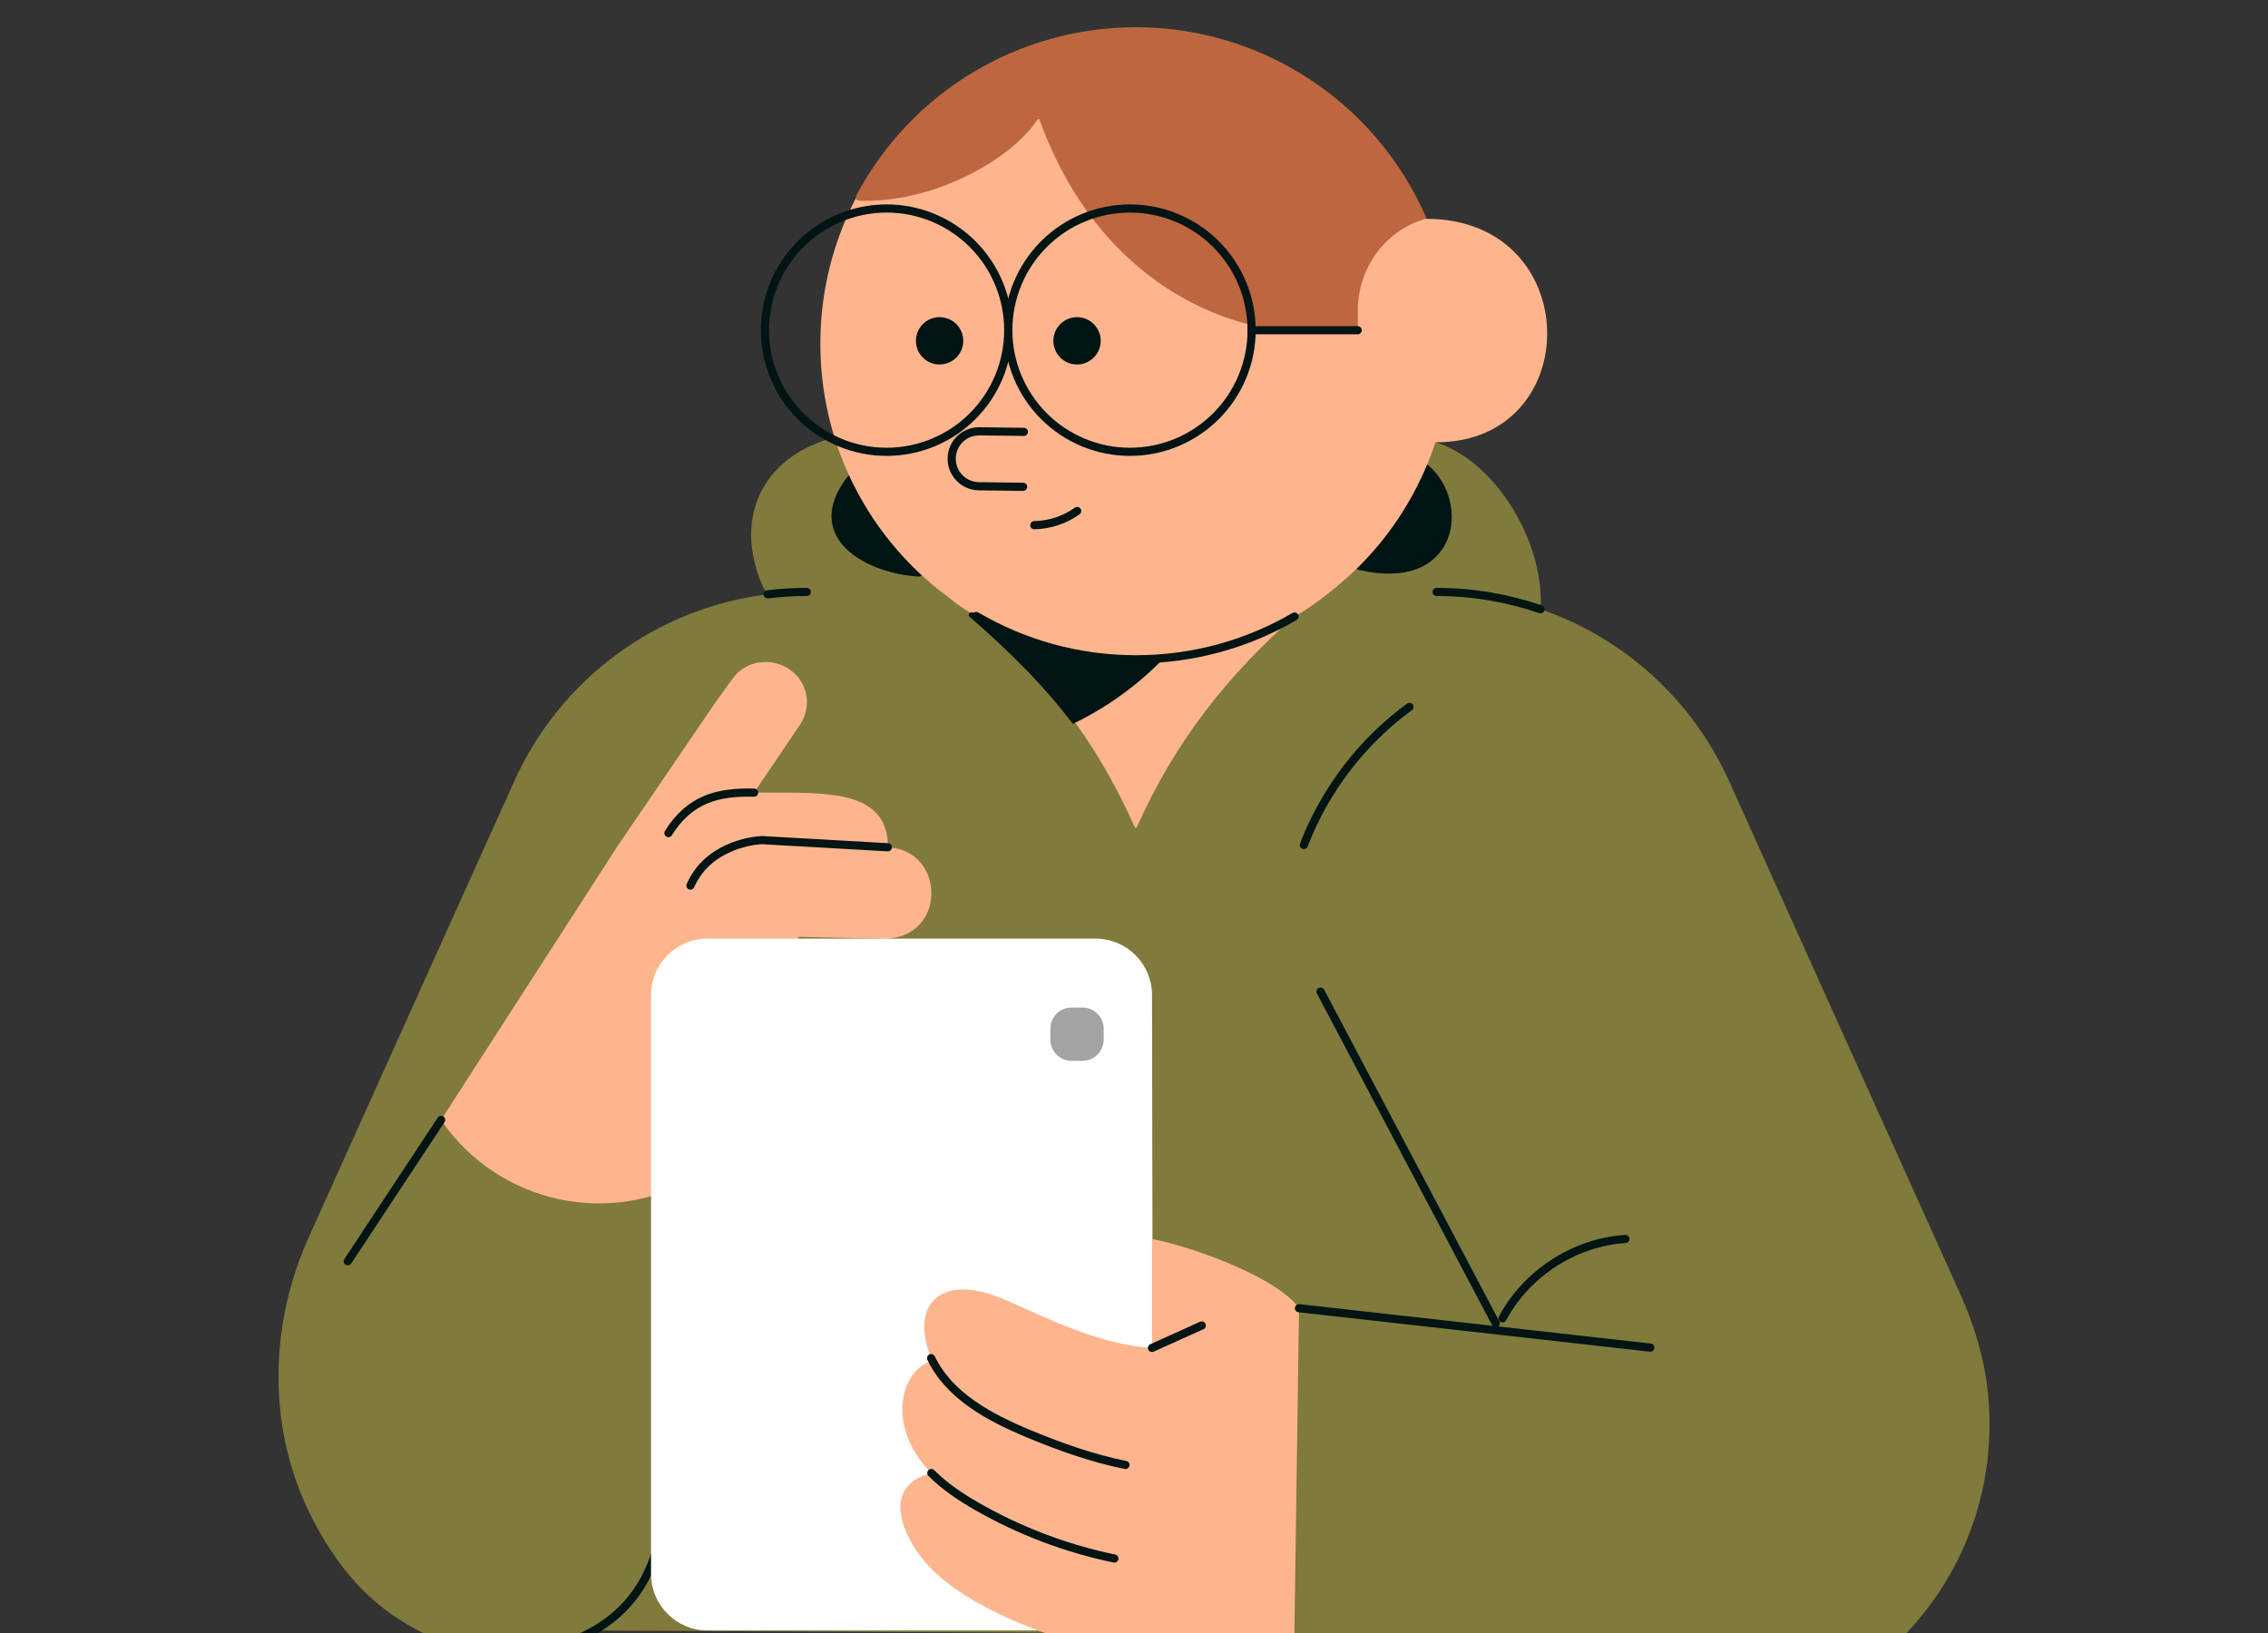 <svg xmlns="http://www.w3.org/2000/svg" fill="none" viewBox="0 0 250 180" height="180" width="250">
<rect x="0" y="0" width="250" height="180" fill="#333333" stroke="none"/>
<g clip-path="url(#clip0_5269_95038)">
<path fill="#807A3C" d="M34.498 167.529C39.716 177.533 45.725 179.654 51.392 182.206C51.392 182.206 59.216 183.333 65.476 179.726L115.068 179.966L142.463 185.855L181.93 190.27C202.514 192.672 220.499 175.946 219.241 154.924C218.995 150.659 217.821 146.495 216.065 142.608L190.587 86.079C186.507 77.045 178.947 70.311 169.901 67.184C169.841 67.172 169.817 67.124 169.817 67.064C170.254 59.953 165.024 50.883 158.231 48.739L97.737 49.272L91.608 48.319C84.862 50.23 81.753 55.634 83.107 61.673C83.58 63.817 84.233 64.968 84.491 65.357C84.515 65.393 84.527 65.429 84.503 65.477C84.491 65.513 84.455 65.537 84.407 65.537C72.342 67.088 61.786 74.792 56.7 86.079L34.049 136.335C29.556 146.286 29.46 157.842 34.498 167.529Z"></path>
<path fill="#021414" d="M149.888 62.353C160.486 64.821 161.546 55.314 157.155 51.605C148.918 46.028 141.651 56.781 149.888 62.353Z"></path>
<path stroke-linejoin="round" stroke-linecap="round" stroke-width="0.899" stroke="#021414" d="M149.878 62.377C160.476 64.845 161.536 55.338 157.145 51.63"></path>
<path fill="#021414" d="M101.276 63.102C107.398 61.731 96.974 47.419 93.787 52.81C88.827 59.191 95.908 62.797 101.276 63.102Z"></path>
<path stroke-linejoin="round" stroke-linecap="round" stroke-width="0.899" stroke="#021414" d="M93.787 52.81C88.827 59.191 95.908 62.797 101.276 63.103"></path>
<path fill="#FEB58E" d="M90.429 37.886C90.429 43.23 91.627 48.28 93.784 52.809C95.629 56.697 98.181 60.184 101.272 63.101C102.308 64.084 103.399 65.001 104.549 65.827C104.561 65.839 104.561 65.839 104.561 65.839C104.585 65.863 104.603 65.887 104.615 65.899C104.627 65.899 104.627 65.899 104.639 65.911C105.555 66.672 106.418 67.253 107.604 67.882C115.087 74.424 120.634 81.205 125.091 91.186C125.103 91.234 125.151 91.258 125.199 91.258C125.247 91.258 125.283 91.234 125.307 91.186C129.632 81.481 135.503 74.292 142.686 67.942C144.855 66.828 148.149 64.096 149.869 62.365C152.93 59.297 155.404 55.643 157.136 51.617C157.543 50.701 157.896 49.778 158.202 48.825C158.214 48.772 158.262 48.748 158.31 48.748C158.322 48.748 158.322 48.748 158.322 48.748C174.838 48.748 174.754 24.12 157.219 24.12C157.171 24.132 157.124 24.096 157.1 24.06C157.1 24.048 157.1 24.048 157.1 24.048C151.756 11.731 139.487 3.116 125.199 3.116C105.993 3.116 90.429 18.68 90.429 37.886Z"></path>
<path stroke-linejoin="round" stroke-linecap="round" stroke-width="0.899" stroke="#021414" d="M145.561 109.302L164.875 145.863"></path>
<path stroke-linejoin="round" stroke-linecap="round" stroke-width="0.899" stroke="#021414" d="M169.813 67.159C166.182 65.913 162.33 65.248 158.358 65.248"></path>
<path stroke-linejoin="round" stroke-linecap="round" stroke-width="0.899" stroke="#021414" d="M179.166 136.569C173.571 136.923 168.263 140.361 165.627 145.316"></path>
<path stroke-linejoin="round" stroke-linecap="round" stroke-width="0.899" stroke="#021414" d="M84.619 65.512C86.039 65.332 87.477 65.248 88.933 65.248"></path>
<path stroke-linejoin="round" stroke-linecap="round" stroke-width="0.899" stroke="#021414" d="M51.4 182.204C51.4 182.204 59.224 183.331 65.485 179.724C68.971 177.735 71.979 174.285 72.907 168.378L74.92 130.666"></path>
<path fill="#FEB58E" d="M77.546 129.205C77.558 129.205 77.582 129.205 77.594 129.193C77.654 129.157 77.666 129.157 77.725 129.109C77.737 129.109 77.737 129.109 77.737 129.109C80.679 127.084 83.003 124.568 84.519 121.651C84.519 121.651 84.519 121.651 84.531 121.651C87.874 116.223 89.365 109.537 87.97 103.421C87.97 103.385 87.97 103.337 87.994 103.313C88.017 103.289 88.053 103.265 88.089 103.265L97.525 103.469H97.537C104.318 103.373 104.318 93.806 97.902 93.386C97.89 93.386 97.878 93.374 97.878 93.362C97.854 88.756 94.302 87.701 89.845 87.45C88.928 87.366 85.849 87.366 83.345 87.366C83.309 87.366 83.261 87.342 83.237 87.306C83.225 87.27 83.225 87.222 83.249 87.186L88.066 80.051C88.078 80.051 88.077 80.051 88.077 80.051C89.509 78.074 89.144 75.318 87.161 73.887C85.136 72.371 82.171 72.748 80.715 74.857L78.864 77.421L68.062 93.273L48.658 123.382C48.623 123.418 48.635 123.466 48.658 123.514C54.985 132.704 67.409 135.417 77.013 129.547C77.24 129.409 77.36 129.241 77.546 129.205Z"></path>
<path stroke-linejoin="round" stroke-linecap="round" stroke-width="0.899" stroke="#021414" d="M83.131 87.369C79.135 87.273 76.05 88.046 73.678 91.826"></path>
<path stroke-linejoin="round" stroke-linecap="round" stroke-width="0.899" stroke="#021414" d="M76.106 97.615C78.226 92.786 83.953 92.601 83.953 92.601L97.87 93.391"></path>
<path fill="white" d="M71.764 173.485C71.764 176.923 74.549 179.721 78 179.721H120.75C124.201 179.721 127.933 176.923 127.933 173.485L127.034 136.618L126.986 109.689C126.986 106.245 124.201 103.459 120.75 103.459H78C74.549 103.459 71.764 106.245 71.764 109.689V173.485Z"></path>
<path fill="#FEB58E" d="M142.598 185.74C142.598 185.776 142.586 185.794 142.55 185.818C142.514 185.842 142.502 185.853 142.466 185.853C133.138 185.051 119.857 182.253 111.572 178.563C107.151 176.586 102.765 174.046 100.573 170.218C96.709 163.484 102.478 162.43 102.478 162.43C102.562 162.406 102.586 162.298 102.526 162.238C97.667 157.176 99.267 151.131 102.634 150.017C102.705 149.993 102.717 149.933 102.705 149.861C100.177 143.948 103.556 140.096 110.793 143.271C115.969 145.56 121.271 148.178 126.854 148.573C126.89 148.573 126.926 148.561 126.95 148.537C126.974 148.513 126.986 148.489 126.986 148.453V136.717C126.986 136.682 126.998 136.646 127.034 136.622C127.07 136.598 127.094 136.598 127.13 136.598C132.084 137.592 140.914 140.983 143.167 144.158C143.179 144.182 143.191 144.206 143.191 144.23L142.598 185.74Z"></path>
<path stroke-linejoin="round" stroke-linecap="round" stroke-width="0.899" stroke="#021414" d="M102.636 149.698C104.649 153.898 109.118 156.258 113.413 158.049C116.864 159.481 120.392 160.739 124.059 161.476"></path>
<path stroke-linejoin="round" stroke-linecap="round" stroke-width="0.899" stroke="#021414" d="M122.836 171.791C117.516 170.688 112.37 168.735 107.661 166.034C105.858 164.997 104.103 163.823 102.659 162.367"></path>
<path fill="#BE6640" d="M95.408 22.134C99.44 22.134 103.478 20.96 106.868 19.241C110.247 17.534 112.979 15.293 114.375 13.16C114.399 13.124 114.435 13.1 114.483 13.112C114.531 13.112 114.566 13.148 114.578 13.184C118.796 24.836 125.961 30.551 131.257 33.301C135.396 35.446 139.057 36.159 140.86 36.398H149.552C149.612 36.398 149.672 36.338 149.672 36.279V34.188C149.672 29.593 152.655 25.465 156.939 24.183C157.137 24.123 157.208 23.997 157.173 23.902C151.601 11.201 139.057 3 125.212 3C112.326 3 100.542 10.063 94.45 21.433C94.45 21.445 94.45 21.445 94.45 21.445C94.114 22.194 94.563 22.122 95.408 22.134Z"></path>
<path stroke-linejoin="round" stroke-linecap="round" stroke-width="0.899" stroke="#021414" d="M124.555 22.981C128.111 22.981 131.522 24.394 134.037 26.909C136.552 29.424 137.965 32.835 137.965 36.392C137.965 39.948 136.552 43.359 134.037 45.874C131.522 48.389 128.111 49.802 124.555 49.802C120.998 49.802 117.587 48.389 115.072 45.874C112.557 43.359 111.145 39.948 111.145 36.392C111.145 32.835 112.557 29.424 115.072 26.909C117.587 24.394 120.998 22.981 124.555 22.981Z"></path>
<path stroke-linejoin="round" stroke-linecap="round" stroke-width="0.899" stroke="#021414" d="M97.729 22.981C101.285 22.981 104.696 24.394 107.211 26.909C109.726 29.424 111.139 32.835 111.139 36.392C111.139 39.948 109.726 43.359 107.211 45.874C104.696 48.389 101.285 49.802 97.729 49.802C94.172 49.802 90.761 48.389 88.246 45.874C85.731 43.359 84.318 39.948 84.318 36.392C84.318 32.835 85.731 29.424 88.246 26.909C90.761 24.394 94.172 22.981 97.729 22.981Z"></path>
<path fill="#021414" d="M118.72 34.959C119.412 34.959 120.076 35.234 120.565 35.723C121.054 36.212 121.329 36.876 121.329 37.568C121.329 38.26 121.054 38.923 120.565 39.413C120.076 39.902 119.412 40.177 118.72 40.177C118.028 40.177 117.365 39.902 116.875 39.413C116.386 38.923 116.111 38.26 116.111 37.568C116.111 36.876 116.386 36.212 116.875 35.723C117.365 35.234 118.028 34.959 118.72 34.959Z"></path>
<path fill="#021414" d="M103.569 34.959C104.261 34.959 104.924 35.234 105.414 35.723C105.903 36.212 106.178 36.876 106.178 37.568C106.178 38.26 105.903 38.923 105.414 39.413C104.924 39.902 104.261 40.177 103.569 40.177C102.877 40.177 102.213 39.902 101.724 39.413C101.235 38.923 100.96 38.26 100.96 37.568C100.96 36.876 101.235 36.212 101.724 35.723C102.213 35.234 102.877 34.959 103.569 34.959Z"></path>
<path stroke-linejoin="round" stroke-linecap="round" stroke-width="0.899" stroke="#021414" d="M112.777 53.66L107.907 53.6C106.224 53.576 104.882 52.21 104.906 50.527C104.93 48.843 106.295 47.519 107.979 47.543L112.861 47.603"></path>
<path stroke-linejoin="round" stroke-linecap="round" stroke-width="0.899" stroke="#021414" d="M155.364 77.917C150.14 81.733 146.036 87.095 143.724 93.139"></path>
<path stroke-linejoin="round" stroke-linecap="round" stroke-width="0.899" stroke="#021414" d="M126.982 148.58L132.47 146.1"></path>
<path fill="#A3A3A3" d="M118.112 116.93H119.322C120.604 116.93 121.658 115.881 121.658 114.593V113.395C121.658 112.101 120.604 111.059 119.322 111.059H118.112C116.824 111.059 115.781 112.101 115.781 113.395V114.593C115.781 115.881 116.824 116.93 118.112 116.93Z"></path>
<path stroke-linejoin="round" stroke-linecap="round" stroke-width="0.899" stroke="#021414" d="M149.657 36.4H140.845H137.951"></path>
<path fill="#021414" d="M118.294 79.762C118.306 79.762 118.33 79.762 118.342 79.75C122.056 77.947 125.375 75.55 128.221 72.621C128.257 72.585 128.269 72.525 128.245 72.489C128.221 72.447 128.185 72.423 128.137 72.423H128.125C127.232 72.501 126.274 72.549 125.207 72.549C118.863 72.549 112.675 70.818 107.307 67.547C106.996 67.361 106.582 67.715 106.876 67.978C111.8 72.268 115.299 75.892 118.198 79.714C118.222 79.738 118.258 79.762 118.294 79.762Z"></path>
<path stroke-linejoin="round" stroke-linecap="round" stroke-width="0.899" stroke="#021414" d="M118.736 56.324C117.377 57.307 115.693 57.864 114.01 57.888"></path>
<path stroke-linejoin="round" stroke-linecap="round" stroke-width="0.899" stroke="#021414" d="M142.693 67.957C137.559 70.953 131.586 72.672 125.206 72.672C118.79 72.672 112.769 70.929 107.611 67.897"></path>
<path stroke-linejoin="round" stroke-linecap="round" stroke-width="0.899" stroke="#021414" d="M48.627 123.441L38.335 139.029"></path>
<path stroke-linejoin="round" stroke-linecap="round" stroke-width="0.899" stroke="#021414" d="M181.914 148.543L143.184 144.199"></path>
</g>
<defs>
<clipPath id="clip0_5269_95038">
<rect fill="white" height="180" width="250"></rect>
</clipPath>
</defs>
</svg>
